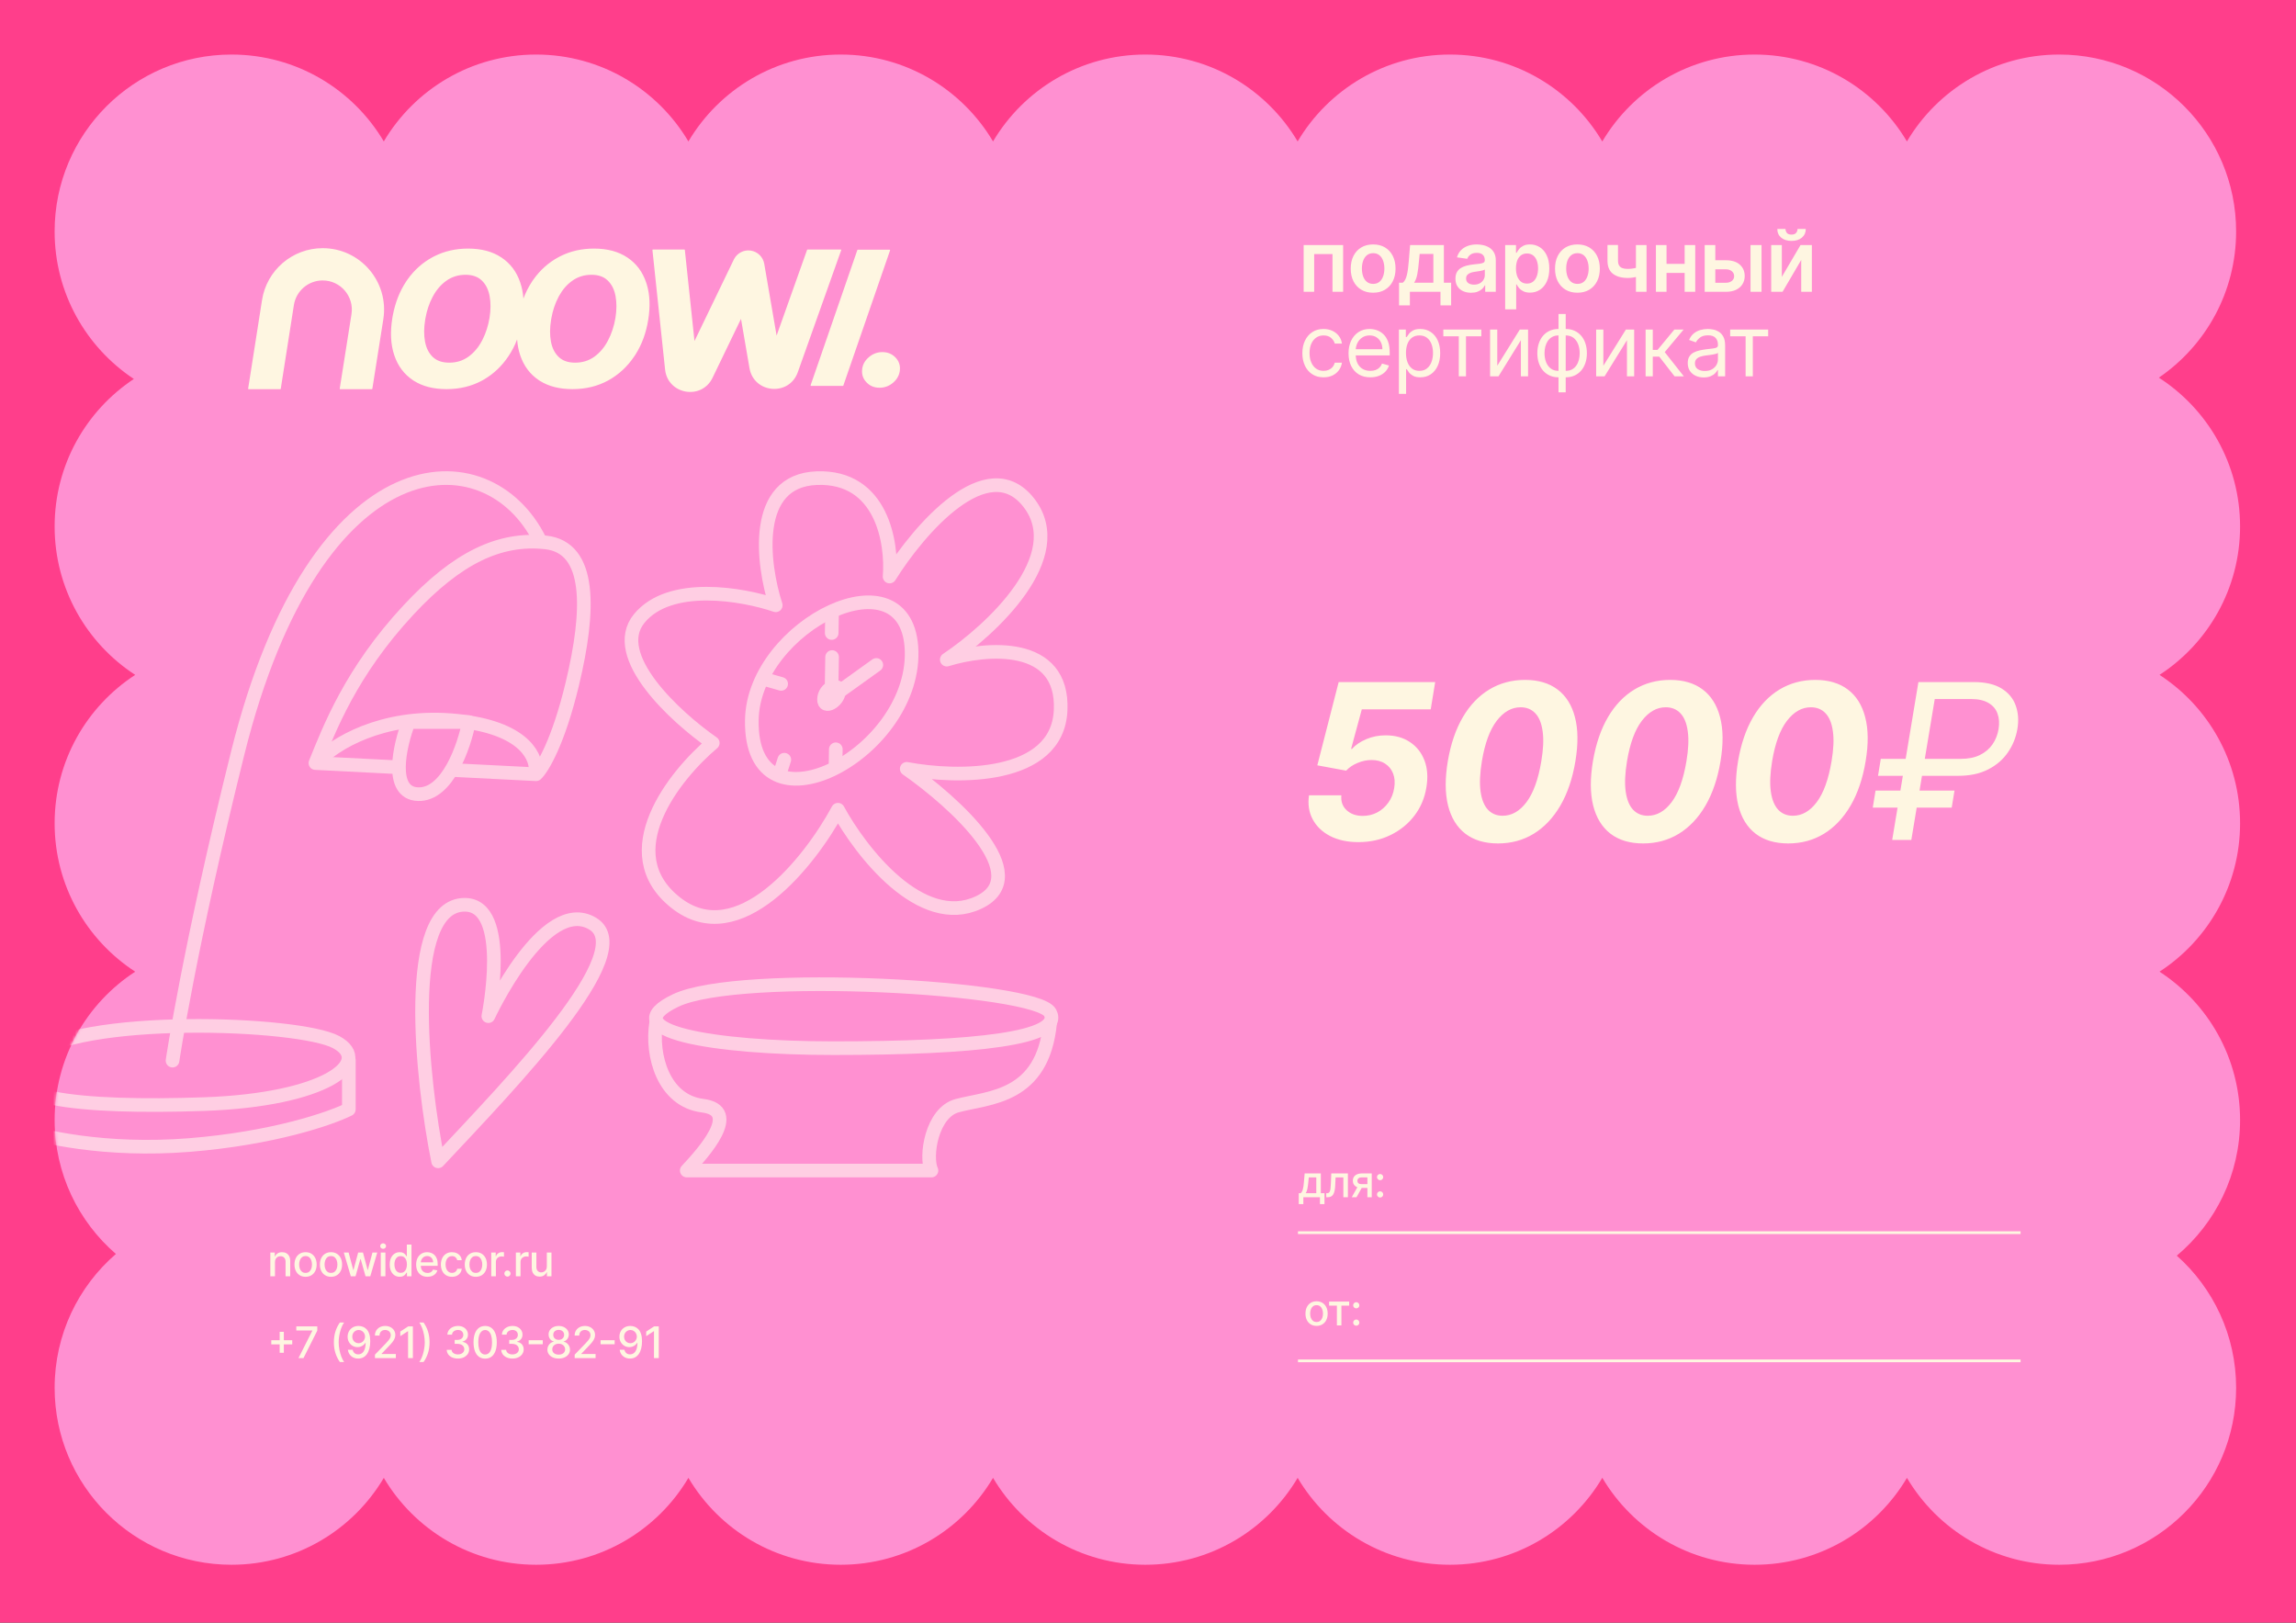 <?xml version="1.0" encoding="UTF-8"?> <svg xmlns="http://www.w3.org/2000/svg" width="842" height="595" viewBox="0 0 842 595" fill="none"><rect x="0" y="0" width="842" height="595" fill="#333333" stroke="none"/><g clip-path="url(#clip0_397_653)"><rect width="595" height="842" transform="translate(842 3.6805e-05) rotate(90)" fill="#FF3E8B"></rect><path d="M821.491 410.711C821.491 430.675 812.471 448.532 798.285 460.431C811.634 472.312 820.042 489.624 820.042 508.9C820.042 544.725 791.001 573.767 755.176 573.768C731.404 573.768 710.62 560.98 699.324 541.909C688.029 560.98 667.244 573.767 643.473 573.768C619.69 573.768 598.897 560.969 587.605 541.884C576.314 560.969 555.52 573.767 531.738 573.768C507.964 573.768 487.177 560.978 475.883 541.903C464.588 560.978 443.801 573.767 420.027 573.768C396.253 573.768 375.466 560.978 364.172 541.903C352.877 560.978 332.09 573.767 308.316 573.768C284.542 573.768 263.755 560.978 252.461 541.903C241.167 560.978 220.38 573.767 196.605 573.768C172.834 573.768 152.049 560.98 140.754 541.909C129.459 560.98 108.674 573.767 84.902 573.768C49.078 573.768 20.035 544.725 20.035 508.9C20.035 489.283 28.743 471.7 42.505 459.806C28.743 447.911 20.034 430.328 20.034 410.711C20.034 387.914 31.796 367.864 49.581 356.296C31.796 344.728 20.034 324.678 20.034 301.881C20.034 279.083 31.796 259.034 49.581 247.466C31.796 235.898 20.034 215.848 20.034 193.051C20.034 170.465 31.579 150.576 49.088 138.96C31.577 127.344 20.031 107.455 20.031 84.867C20.031 49.042 49.074 20 84.898 20C108.669 20 129.453 32.786 140.749 51.855C152.045 32.786 172.828 20 196.599 20C220.375 20 241.163 32.792 252.457 51.869C263.751 32.792 284.539 20 308.315 20C332.089 20 352.875 32.789 364.17 51.862C375.465 32.789 396.25 20 420.023 20C443.797 20 464.583 32.789 475.878 51.862C487.173 32.789 507.959 20 531.732 20C555.514 20 576.307 32.798 587.599 51.882C598.891 32.798 619.683 20 643.464 20C667.237 20 688.024 32.789 699.318 51.862C710.613 32.789 731.4 20 755.173 20C790.998 20 820.039 49.042 820.039 84.867C820.039 107.144 808.809 126.797 791.701 138.477C809.623 150.019 821.491 170.149 821.491 193.051C821.491 215.848 809.73 235.898 791.945 247.466C809.73 259.034 821.491 279.084 821.491 301.881C821.491 324.678 809.73 344.728 791.945 356.296C809.73 367.864 821.491 387.914 821.491 410.711Z" fill="#FF90D1"></path><mask id="mask0_397_653" style="mask-type:alpha" maskUnits="userSpaceOnUse" x="20" y="19" width="802" height="555"><path d="M821.491 410.711C821.491 430.675 812.471 448.531 798.285 460.43C811.634 472.312 820.042 489.624 820.042 508.9C820.042 544.725 791.001 573.767 755.176 573.767C731.404 573.767 710.62 560.98 699.324 541.909C688.029 560.98 667.244 573.767 643.473 573.767C619.69 573.767 598.897 560.969 587.605 541.884C576.314 560.969 555.52 573.767 531.738 573.767C507.964 573.767 487.177 560.977 475.883 541.903C464.588 560.978 443.801 573.767 420.027 573.767C396.253 573.767 375.466 560.977 364.172 541.903C352.877 560.978 332.09 573.767 308.316 573.767C284.542 573.767 263.755 560.977 252.461 541.903C241.167 560.978 220.38 573.767 196.605 573.767C172.834 573.767 152.049 560.98 140.754 541.909C129.459 560.98 108.674 573.767 84.902 573.767C49.078 573.767 20.035 544.725 20.035 508.9C20.035 489.283 28.743 471.7 42.505 459.805C28.743 447.911 20.034 430.328 20.034 410.711C20.034 387.913 31.796 367.864 49.581 356.296C31.796 344.728 20.034 324.678 20.034 301.881C20.034 279.083 31.796 259.033 49.581 247.466C31.796 235.898 20.034 215.848 20.034 193.051C20.034 170.465 31.579 150.576 49.088 138.96C31.577 127.344 20.031 107.454 20.031 84.867C20.031 49.042 49.074 20 84.898 20C108.669 20 129.453 32.786 140.749 51.855C152.045 32.786 172.828 20 196.599 20C220.375 20 241.163 32.792 252.457 51.869C263.751 32.792 284.539 20 308.315 20C332.089 20 352.875 32.789 364.17 51.862C375.465 32.789 396.25 20 420.023 20C443.797 20 464.583 32.789 475.878 51.862C487.173 32.789 507.959 20 531.732 20C555.514 20 576.307 32.797 587.599 51.882C598.891 32.798 619.683 20 643.464 20C667.237 20 688.024 32.789 699.318 51.862C710.613 32.789 731.4 20 755.173 20C790.998 20 820.039 49.042 820.039 84.867C820.039 107.144 808.809 126.797 791.701 138.476C809.623 150.019 821.491 170.149 821.491 193.051C821.491 215.848 809.73 235.898 791.945 247.466C809.73 259.034 821.491 279.083 821.491 301.881C821.491 324.678 809.73 344.728 791.945 356.296C809.73 367.864 821.491 387.913 821.491 410.711Z" fill="#FF90D1"></path></mask><g mask="url(#mask0_397_653)"><path d="M149.867 223.6C128.536 246.497 120.69 267.519 115.665 279.804L196.601 283.9C198.885 281.797 204.741 272.216 209.893 250.716C216.334 223.841 217.035 200.749 200.135 198.897C183.235 197.045 167.63 204.531 149.867 223.6Z" stroke="#FFCEE3" stroke-width="5" stroke-linecap="round" stroke-linejoin="round"></path><path d="M116.738 279.163C122.528 272.801 140.053 262.113 165.385 264.089C190.717 266.066 196.57 276.39 196.457 282.461" stroke="#FFCEE3" stroke-width="5" stroke-linecap="round" stroke-linejoin="round"></path><path d="M197.975 198.12C178.906 159.549 116.022 160.393 87.2 276.043C69.251 348.066 63.273 388.915 63.273 388.915" stroke="#FFCEE3" stroke-width="5" stroke-linecap="round" stroke-linejoin="round"></path><path d="M153.324 291.207C142.576 290.86 146.534 273.438 149.857 264.771H171.956C170.224 273.727 164.072 291.554 153.324 291.207Z" fill="#FF90D1" stroke="#FFCEE3" stroke-width="5" stroke-linecap="round" stroke-linejoin="round"></path><path d="M74.797 404.854C30.145 406.393 -7.29 403.168 10.513 387.532C28.316 371.896 109.657 374.748 123.299 382.143C136.94 389.538 119.449 403.314 74.797 404.854Z" stroke="#FFCEE3" stroke-width="5" stroke-linecap="round" stroke-linejoin="round"></path><path d="M6.289 394.461V413.707C14.501 416.787 38.623 422.33 69.418 419.866C100.213 417.403 121.256 410.115 127.928 406.778V388.687" stroke="#FFCEE3" stroke-width="5" stroke-linecap="round" stroke-linejoin="round"></path><path d="M334.316 238.979C333.489 201.018 276.302 229.174 275.711 263.998C274.962 308.083 335.142 276.94 334.316 238.979Z" stroke="#FFCEE3" stroke-width="5"></path><path d="M307.659 253.636C307.395 257.247 302.122 260.145 302.184 256.464C302.257 252.14 307.923 250.024 307.659 253.636Z" stroke="#FFCEE3" stroke-width="5"></path><path d="M321.362 243.828L308.584 252.994" stroke="#FFCEE3" stroke-width="5" stroke-linecap="round"></path><path d="M304.992 250.339L305.152 240.93" stroke="#FFCEE3" stroke-width="5" stroke-linecap="round"></path><path d="M287.626 278.577C287.078 280.273 285.983 283.663 285.983 283.663" stroke="#FFCEE3" stroke-width="5" stroke-linecap="round"></path><path d="M306.414 280.75L306.516 274.748" stroke="#FFCEE3" stroke-width="5" stroke-linecap="round"></path><path d="M305.008 232.108L305.11 226.106" stroke="#FFCEE3" stroke-width="5" stroke-linecap="round"></path><path d="M286.469 250.765L280.863 249.161" stroke="#FFCEE3" stroke-width="5" stroke-linecap="round"></path><path d="M299.562 175.325C275.749 176.176 279.589 206.762 284.486 221.949C272.47 217.854 245.635 213.088 234.424 226.785C223.213 240.482 247.728 262.93 261.388 272.442C247.245 284.34 224.72 312.701 247.761 330.964C270.801 349.226 297.05 315.874 307.294 296.915C315.702 312.359 337.776 340.791 358.806 330.964C379.836 321.136 350.044 294.174 332.519 281.921C350.849 285.404 387.8 285.984 388.96 260.447C390.119 234.911 361.609 237.426 347.209 241.875C363.574 230.912 392.516 204.073 377.362 184.417C362.208 164.762 336.964 194.219 326.237 211.405C327.268 199.024 323.376 174.474 299.562 175.325Z" stroke="#FFCEE3" stroke-width="5" stroke-linecap="round" stroke-linejoin="round"></path><path d="M170.42 331.767C147.811 331.767 154.651 396.182 160.67 425.837C188.115 396.547 234.339 348.904 217.365 338.695C199.737 328.092 179.087 372.604 179.087 372.604C179.087 372.604 187.394 331.767 170.42 331.767Z" stroke="#FFCEE3" stroke-width="5" stroke-linecap="round" stroke-linejoin="round"></path><path d="M305.69 384.348C261.268 384.348 224.399 377.989 247.813 366.849C271.227 355.709 380.167 361.913 385.108 371.336C390.048 380.758 357.738 384.348 305.69 384.348Z" stroke="#FFCEE3" stroke-width="5" stroke-linecap="round" stroke-linejoin="round"></path><path d="M240.632 375.006C238.688 386.971 243.325 403.642 257.683 405.436C272.04 407.231 257.831 422.785 251.849 429.216H341.589C339.196 424.131 341.675 407.949 351.008 405.436C362.674 402.296 382.416 402.744 385.111 375.006" stroke="#FFCEE3" stroke-width="5" stroke-linecap="round" stroke-linejoin="round"></path></g><path d="M498.162 308.792C494.185 308.792 490.746 308.057 487.843 306.586C484.959 305.097 482.82 303.062 481.425 300.48C480.03 297.898 479.569 294.948 480.04 291.631H491.914C491.688 293.855 492.329 295.673 493.837 297.087C495.344 298.482 497.314 299.179 499.745 299.179C501.668 299.179 503.44 298.755 505.061 297.907C506.681 297.04 508.039 295.843 509.132 294.316C510.244 292.79 510.96 291.018 511.28 289.001C511.62 286.966 511.488 285.175 510.885 283.63C510.281 282.084 509.301 280.878 507.944 280.011C506.587 279.125 504.929 278.682 502.968 278.682C501.253 278.682 499.548 279.04 497.851 279.756C496.155 280.454 494.76 281.396 493.667 282.584L483.093 280.633L490.925 250.099H526.321L524.681 260.107H499.406L495.476 274.611H495.816C497.078 273.178 498.812 271.991 501.018 271.049C503.223 270.106 505.598 269.635 508.142 269.635C511.629 269.635 514.598 270.455 517.048 272.095C519.517 273.734 521.298 275.987 522.391 278.852C523.484 281.717 523.72 284.996 523.098 288.69C522.476 292.592 521.015 296.05 518.716 299.066C516.416 302.082 513.495 304.457 509.952 306.191C506.408 307.925 502.478 308.792 498.162 308.792ZM549.354 309.272C544.491 309.272 540.505 308.085 537.395 305.71C534.285 303.316 532.164 299.867 531.033 295.362C529.921 290.858 529.893 285.439 530.949 279.106C532.023 272.792 533.861 267.411 536.462 262.963C539.081 258.515 542.323 255.132 546.187 252.813C550.07 250.476 554.433 249.308 559.277 249.308C564.102 249.308 568.07 250.476 571.18 252.813C574.289 255.15 576.419 258.534 577.569 262.963C578.738 267.392 578.794 272.773 577.739 279.106C576.683 285.458 574.845 290.886 572.226 295.391C569.606 299.877 566.354 303.316 562.472 305.71C558.589 308.085 554.216 309.272 549.354 309.272ZM551.05 299.123C554.386 299.123 557.307 297.455 559.814 294.119C562.321 290.782 564.13 285.778 565.242 279.106C565.978 274.733 566.138 271.086 565.723 268.165C565.327 265.225 564.432 263.019 563.037 261.549C561.642 260.079 559.842 259.344 557.637 259.344C554.339 259.344 551.417 261.003 548.873 264.32C546.347 267.618 544.538 272.547 543.445 279.106C542.71 283.554 542.55 287.267 542.964 290.245C543.379 293.204 544.284 295.428 545.678 296.917C547.073 298.388 548.864 299.123 551.05 299.123ZM602.574 309.272C597.711 309.272 593.724 308.085 590.615 305.71C587.505 303.316 585.384 299.867 584.253 295.362C583.141 290.858 583.113 285.439 584.169 279.106C585.243 272.792 587.081 267.411 589.682 262.963C592.301 258.515 595.543 255.132 599.407 252.813C603.29 250.476 607.653 249.308 612.497 249.308C617.322 249.308 621.29 250.476 624.399 252.813C627.509 255.15 629.639 258.534 630.789 262.963C631.957 267.392 632.014 272.773 630.959 279.106C629.903 285.458 628.065 290.886 625.446 295.391C622.826 299.877 619.574 303.316 615.692 305.71C611.809 308.085 607.436 309.272 602.574 309.272ZM604.27 299.123C607.606 299.123 610.527 297.455 613.034 294.119C615.541 290.782 617.35 285.778 618.462 279.106C619.197 274.733 619.358 271.086 618.943 268.165C618.547 265.225 617.652 263.019 616.257 261.549C614.862 260.079 613.062 259.344 610.857 259.344C607.559 259.344 604.637 261.003 602.093 264.32C599.567 267.618 597.758 272.547 596.665 279.106C595.93 283.554 595.769 287.267 596.184 290.245C596.599 293.204 597.503 295.428 598.898 296.917C600.293 298.388 602.083 299.123 604.27 299.123ZM655.793 309.272C650.931 309.272 646.944 308.085 643.834 305.71C640.725 303.316 638.604 299.867 637.473 295.362C636.361 290.858 636.333 285.439 637.388 279.106C638.463 272.792 640.3 267.411 642.901 262.963C645.521 258.515 648.763 255.132 652.627 252.813C656.51 250.476 660.873 249.308 665.717 249.308C670.542 249.308 674.509 250.476 677.619 252.813C680.729 255.15 682.859 258.534 684.009 262.963C685.177 267.392 685.234 272.773 684.178 279.106C683.123 285.458 681.285 290.886 678.665 295.391C676.046 299.877 672.794 303.316 668.912 305.71C665.029 308.085 660.656 309.272 655.793 309.272ZM657.49 299.123C660.826 299.123 663.747 297.455 666.254 294.119C668.761 290.782 670.57 285.778 671.682 279.106C672.417 274.733 672.578 271.086 672.163 268.165C671.767 265.225 670.872 263.019 669.477 261.549C668.082 260.079 666.282 259.344 664.077 259.344C660.779 259.344 657.857 261.003 655.313 264.32C652.787 267.618 650.978 272.547 649.885 279.106C649.15 283.554 648.989 287.267 649.404 290.245C649.819 293.204 650.723 295.428 652.118 296.917C653.513 298.388 655.303 299.123 657.49 299.123ZM718.117 284.478H688.714L689.732 278.258H719.135C721.849 278.258 724.167 277.787 726.09 276.844C728.031 275.883 729.567 274.583 730.698 272.943C731.848 271.284 732.592 269.399 732.931 267.288C733.271 265.177 733.139 263.302 732.536 261.662C731.951 260.004 730.849 258.703 729.228 257.761C727.626 256.8 725.468 256.319 722.754 256.319H709.522L700.928 308H693.916L703.529 250.099H723.771C728.069 250.099 731.48 250.881 734.006 252.446C736.55 254.01 738.284 256.093 739.208 258.694C740.15 261.295 740.357 264.16 739.83 267.288C739.302 270.417 738.143 273.282 736.352 275.883C734.581 278.484 732.168 280.567 729.115 282.131C726.08 283.696 722.414 284.478 718.117 284.478ZM716.76 289.906L715.742 296.126H686.792L687.809 289.906H716.76Z" fill="#FEF6E1"></path><path d="M250.976 91.492C251.064 91.492 251.138 91.56 251.147 91.647L254.686 125.055L269.116 95.163L269.118 95.16L269.224 94.952L269.226 94.949C270.39 92.767 272.798 91.532 275.263 91.879C277.807 92.237 279.829 94.199 280.266 96.733L284.798 123.056L295.985 91.608L296.011 91.561C296.043 91.519 296.093 91.492 296.147 91.492H308.331C308.387 91.492 308.44 91.52 308.473 91.566C308.505 91.611 308.513 91.67 308.494 91.723L292.568 136.494C289.396 145.409 276.458 144.296 274.852 134.971L271.743 116.921L261.316 138.519C257.293 146.852 244.877 144.69 243.901 135.487L239.263 91.684C239.258 91.635 239.273 91.586 239.306 91.55C239.338 91.514 239.385 91.492 239.434 91.492H250.976ZM118.335 91C132.172 91 142.734 103.372 140.575 117.049L136.548 142.56C136.535 142.643 136.462 142.705 136.377 142.705H124.757C124.707 142.705 124.659 142.683 124.626 142.645C124.593 142.606 124.579 142.556 124.587 142.506L128.897 115.202C129.923 108.707 124.906 102.832 118.335 102.832C113.07 102.832 108.589 106.669 107.772 111.874L102.961 142.56C102.948 142.643 102.876 142.705 102.791 142.705H91.173C91.123 142.705 91.075 142.684 91.042 142.646C91.009 142.607 90.994 142.556 91.002 142.506L96.092 110.04C97.81 99.079 107.247 91 118.335 91ZM217.838 91.15C222.744 91.15 226.833 92.243 230.093 94.439H230.094C233.353 96.614 235.645 99.669 236.968 103.598L237.207 104.342C238.339 108.1 238.505 112.422 237.716 117.303C236.946 122.064 235.408 126.269 233.098 129.916L232.625 130.638C230.073 134.447 226.86 137.415 222.985 139.537H222.984C219.108 141.639 214.757 142.689 209.936 142.689C205.183 142.689 201.187 141.674 197.958 139.634L197.647 139.433C194.388 137.258 192.097 134.202 190.773 130.273C190.166 128.47 189.788 126.534 189.639 124.469C188.792 126.682 187.729 128.739 186.446 130.637C184.054 134.208 181.08 137.04 177.525 139.129L176.807 139.537C172.93 141.639 168.578 142.689 163.757 142.689C159.004 142.689 155.008 141.674 151.779 139.634L151.47 139.433C148.211 137.258 145.919 134.202 144.596 130.273C143.273 126.346 143.037 121.797 143.879 116.634L144.047 115.685C144.935 110.978 146.565 106.827 148.938 103.235L149.424 102.527C151.894 99.037 154.946 96.305 158.578 94.335L159.314 93.949C163.023 92.083 167.14 91.15 171.66 91.15C176.566 91.15 180.655 92.243 183.915 94.439C187.174 96.614 189.466 99.669 190.789 103.598C191.412 105.418 191.797 107.378 191.949 109.474C192.793 107.235 193.847 105.155 195.115 103.235L195.602 102.527C198.072 99.037 201.124 96.305 204.757 94.335L205.493 93.949C209.202 92.083 213.318 91.15 217.838 91.15ZM323.583 129.112C325.497 129.112 327.09 129.753 328.351 131.036C329.611 132.32 330.167 133.865 330.012 135.658C329.857 137.449 329.049 138.985 327.6 140.26L327.599 140.261C326.128 141.535 324.443 142.175 322.551 142.175C320.637 142.175 319.054 141.534 317.814 140.25V140.249C316.555 138.965 315.999 137.421 316.153 135.629C316.286 133.837 317.096 132.301 318.567 131.026C320.017 129.752 321.691 129.112 323.583 129.112ZM326.25 91.566C326.306 91.566 326.358 91.592 326.391 91.638C326.423 91.683 326.431 91.741 326.413 91.794L309.274 141.374C309.25 141.443 309.185 141.49 309.111 141.49H297.436C297.38 141.49 297.327 141.463 297.295 141.418C297.263 141.373 297.254 141.313 297.272 141.261L314.411 91.682L314.437 91.634C314.469 91.592 314.519 91.566 314.574 91.566H326.25ZM170.725 100.76C168.05 100.76 165.688 101.503 163.633 102.986C161.593 104.454 159.922 106.434 158.621 108.931H158.62C157.4 111.254 156.534 113.832 156.025 116.667L155.929 117.238C155.437 120.192 155.416 122.862 155.863 125.248C156.31 127.629 157.263 129.51 158.716 130.9C160.159 132.282 162.155 132.983 164.725 132.983C167.401 132.983 169.742 132.262 171.753 130.821C173.793 129.354 175.464 127.384 176.765 124.909L177.009 124.437C178.202 122.06 179.04 119.438 179.522 116.568C179.992 113.615 180.001 110.946 179.554 108.56C179.107 106.156 178.154 104.265 176.701 102.874L176.699 102.873C175.277 101.471 173.294 100.76 170.725 100.76ZM216.902 100.76C214.227 100.76 211.865 101.503 209.811 102.986C207.898 104.362 206.31 106.188 205.047 108.468L204.799 108.931C203.578 111.254 202.713 113.832 202.204 116.667L202.106 117.238C201.615 120.192 201.594 122.862 202.041 125.248C202.487 127.63 203.442 129.51 204.895 130.9C206.338 132.282 208.334 132.983 210.903 132.983C213.579 132.983 215.92 132.262 217.931 130.821C219.971 129.354 221.642 127.384 222.942 124.909H222.943C224.267 122.409 225.186 119.629 225.699 116.568C226.17 113.615 226.18 110.946 225.732 108.56C225.286 106.156 224.332 104.265 222.88 102.874L222.878 102.873C221.456 101.471 219.472 100.76 216.902 100.76ZM214.717 132.607H214.718C214.861 132.563 215.003 132.514 215.144 132.465C215.002 132.514 214.861 132.563 214.717 132.607ZM215.209 132.442C215.322 132.402 215.434 132.359 215.546 132.315C215.434 132.359 215.322 132.402 215.209 132.442ZM215.619 132.286C215.753 132.232 215.887 132.177 216.019 132.118C215.887 132.177 215.753 132.232 215.619 132.286ZM220.571 128.668C220.614 128.62 220.657 128.571 220.699 128.522C220.657 128.571 220.614 128.62 220.571 128.668ZM176.045 126.485C175.709 127.008 175.355 127.505 174.98 127.975C174.877 128.103 174.773 128.23 174.667 128.355H174.668C175.16 127.775 175.617 127.151 176.045 126.485ZM220.941 128.237C220.983 128.187 221.024 128.137 221.065 128.087C221.024 128.137 220.983 128.187 220.941 128.237ZM221.314 127.772C221.347 127.731 221.38 127.689 221.412 127.647C221.38 127.689 221.347 127.731 221.314 127.772ZM176.109 126.385C176.21 126.226 176.31 126.065 176.407 125.901C176.31 126.065 176.21 126.226 176.109 126.385ZM178.03 122.585C177.833 123.077 177.622 123.559 177.397 124.032C177.321 124.194 177.242 124.354 177.162 124.514H177.163C177.477 123.888 177.765 123.245 178.03 122.585ZM178.071 122.483C178.156 122.271 178.237 122.057 178.316 121.842C178.237 122.057 178.156 122.271 178.071 122.483ZM178.383 121.659C178.461 121.442 178.537 121.224 178.61 121.003C178.537 121.224 178.461 121.442 178.383 121.659ZM225.267 119.399L225.406 118.853C225.435 118.737 225.461 118.62 225.488 118.503C225.418 118.805 225.345 119.104 225.267 119.399ZM237.546 117.274C237.444 117.903 237.329 118.522 237.2 119.131C237.264 118.828 237.326 118.523 237.383 118.216L237.546 117.275V117.274ZM201.773 118.311C201.76 118.416 201.747 118.521 201.734 118.626C201.748 118.51 201.763 118.393 201.778 118.276L201.773 118.311ZM180.039 113.089C180.047 112.869 180.051 112.651 180.053 112.435C180.051 112.651 180.047 112.869 180.039 113.089ZM129.182 112.856C129.193 113.034 129.2 113.213 129.202 113.394L129.195 113.093C129.192 113.013 129.186 112.934 129.182 112.856ZM129.175 112.749C129.169 112.663 129.161 112.577 129.152 112.491C129.16 112.577 129.169 112.663 129.175 112.749ZM129.132 112.285C129.123 112.206 129.112 112.127 129.102 112.048C129.112 112.127 129.123 112.206 129.132 112.285ZM180.053 112.198C180.053 112.124 180.053 112.05 180.052 111.976C180.053 112.05 180.052 112.124 180.053 112.198ZM129.072 111.846C129.049 111.697 129.024 111.55 128.995 111.403C129.024 111.55 129.049 111.697 129.072 111.846ZM180.048 111.767C180.046 111.685 180.044 111.604 180.041 111.522C180.044 111.604 180.046 111.685 180.048 111.767ZM128.15 108.862C128.233 109.035 128.311 109.211 128.385 109.389L128.272 109.124C128.232 109.036 128.192 108.949 128.15 108.862ZM96.443 109.056C96.422 109.16 96.404 109.265 96.384 109.369C96.41 109.233 96.436 109.097 96.464 108.961L96.443 109.056ZM237.041 104.392C237.112 104.629 237.18 104.868 237.243 105.109C237.18 104.868 237.112 104.628 237.041 104.391V104.392ZM235.305 100.281C235.263 100.207 235.219 100.135 235.177 100.062C235.22 100.135 235.263 100.207 235.305 100.281ZM234.815 99.468C234.882 99.571 234.946 99.676 235.01 99.781C234.981 99.734 234.954 99.686 234.925 99.639C234.889 99.581 234.852 99.525 234.815 99.468ZM229.998 94.583C229.886 94.508 229.773 94.434 229.659 94.361C229.773 94.434 229.886 94.508 229.998 94.583ZM229.516 94.272C229.472 94.244 229.428 94.216 229.384 94.189C229.354 94.17 229.323 94.153 229.293 94.135C229.368 94.18 229.442 94.225 229.516 94.272ZM229.1 94.02C229.043 93.987 228.987 93.954 228.93 93.921C228.987 93.954 229.043 93.987 229.1 94.02ZM228.695 93.79C228.632 93.755 228.569 93.721 228.506 93.687C228.569 93.721 228.632 93.755 228.695 93.79ZM228.299 93.578C228.233 93.544 228.167 93.511 228.101 93.478C228.167 93.511 228.233 93.544 228.299 93.578ZM227.876 93.367C227.838 93.349 227.801 93.331 227.763 93.312C227.742 93.303 227.72 93.293 227.699 93.283C227.758 93.311 227.817 93.339 227.876 93.367ZM227.3 93.103C227.277 93.092 227.254 93.081 227.23 93.071C227.254 93.081 227.277 93.092 227.3 93.103ZM180 113.895C180.017 113.635 180.029 113.378 180.038 113.124C180.029 113.378 180.017 113.635 180 113.895ZM180.009 110.836C180 110.695 179.989 110.554 179.978 110.414C179.989 110.554 180 110.695 180.009 110.836Z" fill="#FEF6E1"></path><path d="M476.29 441.517V437.528H477C477.182 437.362 477.335 437.163 477.46 436.932C477.589 436.701 477.697 436.426 477.784 436.108C477.875 435.79 477.951 435.419 478.011 434.994C478.072 434.566 478.125 434.078 478.17 433.528L478.443 430.273H484.375V437.528H485.716V441.517H484.057V439H477.972V441.517H476.29ZM478.818 437.528H482.716V431.727H479.966L479.784 433.528C479.697 434.445 479.587 435.241 479.455 435.915C479.322 436.585 479.11 437.123 478.818 437.528ZM486.369 439L486.363 437.528H486.676C486.918 437.528 487.121 437.477 487.284 437.375C487.45 437.269 487.587 437.091 487.693 436.841C487.799 436.591 487.88 436.246 487.937 435.807C487.994 435.364 488.036 434.807 488.062 434.136L488.216 430.273H494.306V439H492.642V431.739H489.789L489.653 434.705C489.619 435.424 489.545 436.053 489.431 436.591C489.322 437.129 489.161 437.578 488.948 437.938C488.736 438.294 488.464 438.561 488.13 438.739C487.797 438.913 487.392 439 486.914 439H486.369ZM501.457 439V431.722H499.366C498.869 431.722 498.483 431.837 498.207 432.068C497.93 432.299 497.792 432.602 497.792 432.977C497.792 433.349 497.919 433.648 498.173 433.875C498.43 434.099 498.79 434.21 499.252 434.21H501.951V435.585H499.252C498.608 435.585 498.051 435.479 497.582 435.267C497.116 435.051 496.756 434.746 496.502 434.352C496.252 433.958 496.127 433.492 496.127 432.955C496.127 432.405 496.256 431.932 496.513 431.534C496.775 431.133 497.148 430.822 497.633 430.602C498.121 430.383 498.699 430.273 499.366 430.273H503.053V439H501.457ZM495.729 439L498.19 434.591H499.928L497.468 439H495.729ZM506.114 439.108C505.803 439.108 505.536 438.998 505.313 438.778C505.089 438.555 504.978 438.286 504.978 437.972C504.978 437.661 505.089 437.396 505.313 437.176C505.536 436.953 505.803 436.841 506.114 436.841C506.424 436.841 506.692 436.953 506.915 437.176C507.139 437.396 507.25 437.661 507.25 437.972C507.25 438.18 507.197 438.371 507.091 438.545C506.989 438.716 506.853 438.852 506.682 438.955C506.512 439.057 506.322 439.108 506.114 439.108ZM506.114 432.756C505.803 432.756 505.536 432.644 505.313 432.42C505.089 432.197 504.978 431.93 504.978 431.619C504.978 431.309 505.089 431.044 505.313 430.824C505.536 430.6 505.803 430.489 506.114 430.489C506.424 430.489 506.692 430.6 506.915 430.824C507.139 431.044 507.25 431.309 507.25 431.619C507.25 431.828 507.197 432.019 507.091 432.193C506.989 432.364 506.853 432.5 506.682 432.602C506.512 432.705 506.322 432.756 506.114 432.756Z" fill="#FEF6E1"></path><path d="M476 452H741" stroke="#FEF6E1"></path><path d="M482.818 486.176C482 486.176 481.286 485.989 480.676 485.614C480.066 485.239 479.593 484.714 479.256 484.04C478.919 483.366 478.75 482.578 478.75 481.676C478.75 480.771 478.919 479.979 479.256 479.301C479.593 478.623 480.066 478.097 480.676 477.722C481.286 477.347 482 477.159 482.818 477.159C483.636 477.159 484.35 477.347 484.96 477.722C485.57 478.097 486.044 478.623 486.381 479.301C486.718 479.979 486.886 480.771 486.886 481.676C486.886 482.578 486.718 483.366 486.381 484.04C486.044 484.714 485.57 485.239 484.96 485.614C484.35 485.989 483.636 486.176 482.818 486.176ZM482.824 484.75C483.354 484.75 483.794 484.61 484.142 484.33C484.491 484.049 484.748 483.676 484.915 483.21C485.085 482.744 485.17 482.231 485.17 481.67C485.17 481.114 485.085 480.602 484.915 480.136C484.748 479.667 484.491 479.29 484.142 479.006C483.794 478.722 483.354 478.58 482.824 478.58C482.29 478.58 481.847 478.722 481.494 479.006C481.146 479.29 480.886 479.667 480.716 480.136C480.549 480.602 480.466 481.114 480.466 481.67C480.466 482.231 480.549 482.744 480.716 483.21C480.886 483.676 481.146 484.049 481.494 484.33C481.847 484.61 482.29 484.75 482.824 484.75ZM487.412 478.739V477.273H494.775V478.739H491.929V486H490.27V478.739H487.412ZM497.371 486.108C497.061 486.108 496.794 485.998 496.57 485.778C496.347 485.555 496.235 485.286 496.235 484.972C496.235 484.661 496.347 484.396 496.57 484.176C496.794 483.953 497.061 483.841 497.371 483.841C497.682 483.841 497.949 483.953 498.173 484.176C498.396 484.396 498.508 484.661 498.508 484.972C498.508 485.18 498.455 485.371 498.349 485.545C498.246 485.716 498.11 485.852 497.94 485.955C497.769 486.057 497.58 486.108 497.371 486.108ZM497.371 479.756C497.061 479.756 496.794 479.644 496.57 479.42C496.347 479.197 496.235 478.93 496.235 478.619C496.235 478.309 496.347 478.044 496.57 477.824C496.794 477.6 497.061 477.489 497.371 477.489C497.682 477.489 497.949 477.6 498.173 477.824C498.396 478.044 498.508 478.309 498.508 478.619C498.508 478.828 498.455 479.019 498.349 479.193C498.246 479.364 498.11 479.5 497.94 479.602C497.769 479.705 497.58 479.756 497.371 479.756Z" fill="#FEF6E1"></path><path d="M476 499H741" stroke="#FEF6E1"></path><path d="M478.077 107V89.851H492.557V107H488.661V93.167H481.94V107H478.077ZM503.565 107.335C501.89 107.335 500.439 106.967 499.211 106.23C497.982 105.493 497.03 104.462 496.352 103.137C495.683 101.812 495.348 100.264 495.348 98.493C495.348 96.721 495.683 95.169 496.352 93.837C497.03 92.505 497.982 91.47 499.211 90.733C500.439 89.996 501.89 89.628 503.565 89.628C505.239 89.628 506.691 89.996 507.919 90.733C509.147 91.47 510.096 92.505 510.766 93.837C511.443 95.169 511.782 96.721 511.782 98.493C511.782 100.264 511.443 101.812 510.766 103.137C510.096 104.462 509.147 105.493 507.919 106.23C506.691 106.967 505.239 107.335 503.565 107.335ZM503.587 104.097C504.495 104.097 505.254 103.848 505.865 103.349C506.475 102.843 506.929 102.166 507.227 101.317C507.532 100.469 507.685 99.523 507.685 98.481C507.685 97.432 507.532 96.483 507.227 95.634C506.929 94.778 506.475 94.097 505.865 93.591C505.254 93.085 504.495 92.832 503.587 92.832C502.657 92.832 501.883 93.085 501.265 93.591C500.655 94.097 500.197 94.778 499.892 95.634C499.594 96.483 499.445 97.432 499.445 98.481C499.445 99.523 499.594 100.469 499.892 101.317C500.197 102.166 500.655 102.843 501.265 103.349C501.883 103.848 502.657 104.097 503.587 104.097ZM513.065 111.979V103.673H514.427C514.792 103.39 515.097 103.007 515.343 102.523C515.588 102.032 515.789 101.455 515.946 100.792C516.109 100.123 516.243 99.375 516.348 98.548C516.452 97.715 516.545 96.818 516.627 95.858L517.118 89.851H529.511V103.673H532.168V111.979H528.26V107H517.04V111.979H513.065ZM518.58 103.673H525.648V93.111H520.624L520.356 95.858C520.207 97.674 520.01 99.229 519.764 100.525C519.518 101.82 519.124 102.869 518.58 103.673ZM539.491 107.346C538.404 107.346 537.426 107.153 536.555 106.766C535.691 106.371 535.007 105.791 534.501 105.024C534.002 104.257 533.752 103.312 533.752 102.188C533.752 101.22 533.931 100.42 534.288 99.788C534.646 99.155 535.133 98.649 535.751 98.269C536.369 97.89 537.065 97.603 537.839 97.41C538.62 97.209 539.428 97.064 540.261 96.974C541.266 96.87 542.081 96.777 542.707 96.695C543.332 96.606 543.786 96.472 544.069 96.293C544.359 96.107 544.504 95.82 544.504 95.433V95.367C544.504 94.525 544.255 93.874 543.756 93.413C543.257 92.951 542.539 92.72 541.601 92.72C540.611 92.72 539.826 92.936 539.245 93.368C538.672 93.8 538.285 94.309 538.084 94.897L534.311 94.362C534.608 93.32 535.1 92.449 535.784 91.749C536.469 91.042 537.307 90.514 538.296 90.164C539.286 89.806 540.381 89.628 541.579 89.628C542.405 89.628 543.228 89.725 544.046 89.918C544.865 90.112 545.613 90.432 546.29 90.878C546.968 91.317 547.511 91.917 547.92 92.676C548.337 93.435 548.546 94.384 548.546 95.523V107H544.66V104.644H544.526C544.281 105.121 543.935 105.567 543.488 105.984C543.049 106.393 542.494 106.725 541.825 106.978C541.162 107.223 540.384 107.346 539.491 107.346ZM540.541 104.376C541.352 104.376 542.055 104.216 542.651 103.896C543.246 103.569 543.704 103.137 544.024 102.601C544.351 102.065 544.515 101.481 544.515 100.848V98.828C544.389 98.932 544.173 99.028 543.868 99.118C543.57 99.207 543.235 99.285 542.863 99.352C542.491 99.419 542.122 99.479 541.758 99.531C541.393 99.583 541.076 99.628 540.809 99.665C540.206 99.747 539.666 99.881 539.19 100.067C538.713 100.253 538.337 100.513 538.062 100.848C537.787 101.176 537.649 101.6 537.649 102.121C537.649 102.865 537.921 103.427 538.464 103.807C539.007 104.187 539.7 104.376 540.541 104.376ZM551.981 113.431V89.851H555.955V92.687H556.19C556.398 92.27 556.692 91.827 557.072 91.358C557.451 90.882 557.965 90.476 558.613 90.141C559.26 89.799 560.086 89.628 561.091 89.628C562.416 89.628 563.611 89.966 564.675 90.644C565.747 91.314 566.595 92.307 567.221 93.625C567.853 94.935 568.17 96.543 568.17 98.448C568.17 100.331 567.861 101.931 567.243 103.249C566.625 104.566 565.784 105.571 564.72 106.263C563.655 106.955 562.45 107.301 561.102 107.301C560.12 107.301 559.305 107.138 558.657 106.81C558.01 106.483 557.489 106.088 557.094 105.627C556.707 105.158 556.406 104.715 556.19 104.298H556.022V113.431H551.981ZM555.944 98.426C555.944 99.535 556.101 100.506 556.413 101.34C556.733 102.173 557.191 102.824 557.786 103.293C558.389 103.755 559.119 103.986 559.975 103.986C560.868 103.986 561.616 103.747 562.219 103.271C562.822 102.787 563.276 102.129 563.581 101.295C563.893 100.454 564.05 99.497 564.05 98.426C564.05 97.361 563.897 96.416 563.592 95.59C563.287 94.764 562.833 94.116 562.23 93.647C561.627 93.178 560.875 92.944 559.975 92.944C559.111 92.944 558.378 93.171 557.775 93.625C557.172 94.079 556.715 94.715 556.402 95.534C556.097 96.353 555.944 97.317 555.944 98.426ZM578.482 107.335C576.807 107.335 575.356 106.967 574.128 106.23C572.9 105.493 571.947 104.462 571.27 103.137C570.6 101.812 570.265 100.264 570.265 98.493C570.265 96.721 570.6 95.169 571.27 93.837C571.947 92.505 572.9 91.47 574.128 90.733C575.356 89.996 576.807 89.628 578.482 89.628C580.157 89.628 581.608 89.996 582.836 90.733C584.064 91.47 585.013 92.505 585.683 93.837C586.361 95.169 586.699 96.721 586.699 98.493C586.699 100.264 586.361 101.812 585.683 103.137C585.013 104.462 584.064 105.493 582.836 106.23C581.608 106.967 580.157 107.335 578.482 107.335ZM578.504 104.097C579.413 104.097 580.172 103.848 580.782 103.349C581.392 102.843 581.846 102.166 582.144 101.317C582.449 100.469 582.602 99.523 582.602 98.481C582.602 97.432 582.449 96.483 582.144 95.634C581.846 94.778 581.392 94.097 580.782 93.591C580.172 93.085 579.413 92.832 578.504 92.832C577.574 92.832 576.8 93.085 576.182 93.591C575.572 94.097 575.114 94.778 574.809 95.634C574.511 96.483 574.362 97.432 574.362 98.481C574.362 99.523 574.511 100.469 574.809 101.317C575.114 102.166 575.572 102.843 576.182 103.349C576.8 103.848 577.574 104.097 578.504 104.097ZM603.825 89.851V107H599.94V89.851H603.825ZM602.005 97.599V100.904C601.566 101.098 601.067 101.273 600.509 101.429C599.958 101.578 599.374 101.697 598.756 101.786C598.146 101.875 597.536 101.92 596.925 101.92C594.633 101.92 592.82 101.407 591.488 100.379C590.163 99.345 589.501 97.733 589.501 95.545V89.829H593.364V95.545C593.364 96.282 593.494 96.874 593.755 97.32C594.015 97.767 594.41 98.094 594.938 98.303C595.467 98.504 596.129 98.604 596.925 98.604C597.819 98.604 598.667 98.515 599.471 98.336C600.275 98.158 601.12 97.912 602.005 97.599ZM619.042 96.751V100.067H609.909V96.751H619.042ZM611.16 89.851V107H607.263V89.851H611.16ZM621.688 89.851V107H617.803V89.851H621.688ZM627.883 95.433H632.941C635.129 95.433 636.823 95.966 638.021 97.03C639.219 98.094 639.822 99.49 639.83 101.217C639.822 102.341 639.547 103.338 639.003 104.209C638.468 105.08 637.686 105.764 636.659 106.263C635.639 106.754 634.4 107 632.941 107H625.148V89.851H629.045V103.684H632.941C633.819 103.684 634.541 103.461 635.107 103.014C635.673 102.56 635.955 101.98 635.955 101.273C635.955 100.528 635.673 99.922 635.107 99.453C634.541 98.984 633.819 98.749 632.941 98.749H627.883V95.433ZM641.962 107V89.851H646.004V107H641.962ZM653.439 101.529L660.305 89.851H664.458V107H660.55V95.311L653.706 107H649.542V89.851H653.439V101.529ZM659.2 83.956H662.225C662.225 85.259 661.752 86.316 660.807 87.127C659.869 87.931 658.597 88.333 656.989 88.333C655.396 88.333 654.127 87.931 653.182 87.127C652.244 86.316 651.779 85.259 651.786 83.956H654.789C654.789 84.492 654.953 84.972 655.281 85.396C655.616 85.813 656.185 86.022 656.989 86.022C657.778 86.022 658.34 85.813 658.675 85.396C659.017 84.98 659.192 84.499 659.2 83.956ZM485.378 138.357C483.771 138.357 482.386 137.978 481.225 137.219C480.064 136.459 479.171 135.414 478.546 134.081C477.92 132.749 477.608 131.227 477.608 129.515C477.608 127.773 477.928 126.236 478.568 124.904C479.215 123.564 480.116 122.518 481.27 121.767C482.431 121.007 483.786 120.628 485.334 120.628C486.539 120.628 487.626 120.851 488.594 121.298C489.561 121.744 490.354 122.37 490.972 123.173C491.59 123.977 491.973 124.915 492.122 125.987H489.487C489.286 125.205 488.839 124.513 488.147 123.91C487.462 123.3 486.539 122.995 485.378 122.995C484.351 122.995 483.451 123.263 482.676 123.799C481.91 124.327 481.311 125.075 480.879 126.043C480.455 127.003 480.243 128.13 480.243 129.426C480.243 130.75 480.451 131.904 480.868 132.887C481.292 133.869 481.888 134.632 482.654 135.175C483.428 135.719 484.336 135.99 485.378 135.99C486.063 135.99 486.685 135.871 487.243 135.633C487.801 135.395 488.274 135.053 488.661 134.606C489.048 134.159 489.323 133.623 489.487 132.998H492.122C491.973 134.011 491.605 134.922 491.016 135.734C490.436 136.537 489.666 137.178 488.705 137.654C487.753 138.123 486.644 138.357 485.378 138.357ZM502.535 138.357C500.882 138.357 499.457 137.993 498.259 137.263C497.068 136.526 496.149 135.499 495.501 134.182C494.861 132.857 494.541 131.316 494.541 129.56C494.541 127.803 494.861 126.255 495.501 124.915C496.149 123.568 497.049 122.518 498.203 121.767C499.364 121.007 500.719 120.628 502.267 120.628C503.16 120.628 504.042 120.777 504.913 121.074C505.784 121.372 506.576 121.856 507.291 122.526C508.006 123.188 508.575 124.067 508.999 125.161C509.423 126.255 509.636 127.602 509.636 129.202V130.319H496.417V128.041H506.956C506.956 127.074 506.763 126.21 506.375 125.451C505.996 124.692 505.453 124.093 504.745 123.653C504.046 123.214 503.22 122.995 502.267 122.995C501.217 122.995 500.309 123.255 499.543 123.776C498.784 124.29 498.199 124.96 497.79 125.786C497.381 126.612 497.176 127.498 497.176 128.443V129.961C497.176 131.257 497.399 132.354 497.846 133.255C498.3 134.148 498.929 134.829 499.733 135.298C500.536 135.76 501.47 135.99 502.535 135.99C503.227 135.99 503.852 135.894 504.411 135.7C504.976 135.499 505.464 135.201 505.873 134.807C506.282 134.405 506.599 133.906 506.822 133.311L509.368 134.025C509.1 134.889 508.649 135.648 508.017 136.303C507.384 136.951 506.603 137.457 505.672 137.821C504.742 138.179 503.696 138.357 502.535 138.357ZM513.015 144.431V120.851H515.56V123.575H515.873C516.067 123.278 516.335 122.898 516.677 122.436C517.027 121.968 517.525 121.551 518.173 121.186C518.828 120.814 519.714 120.628 520.83 120.628C522.274 120.628 523.547 120.989 524.648 121.711C525.75 122.433 526.61 123.456 527.228 124.781C527.845 126.106 528.154 127.669 528.154 129.47C528.154 131.286 527.845 132.861 527.228 134.193C526.61 135.518 525.754 136.545 524.66 137.274C523.566 137.996 522.304 138.357 520.875 138.357C519.773 138.357 518.891 138.175 518.229 137.81C517.566 137.438 517.057 137.018 516.699 136.549C516.342 136.072 516.067 135.678 515.873 135.365H515.65V144.431H513.015ZM515.605 129.426C515.605 130.721 515.795 131.863 516.174 132.853C516.554 133.836 517.109 134.606 517.838 135.164C518.567 135.715 519.461 135.99 520.518 135.99C521.619 135.99 522.538 135.7 523.275 135.12C524.02 134.532 524.578 133.743 524.95 132.753C525.33 131.755 525.519 130.646 525.519 129.426C525.519 128.22 525.333 127.133 524.961 126.165C524.596 125.19 524.042 124.42 523.298 123.854C522.561 123.281 521.634 122.995 520.518 122.995C519.446 122.995 518.545 123.266 517.816 123.81C517.086 124.346 516.535 125.097 516.163 126.065C515.791 127.025 515.605 128.145 515.605 129.426ZM529.303 123.307V120.851H543.237V123.307H537.61V138H534.975V123.307H529.303ZM549.086 134.115L557.348 120.851H560.385V138H557.75V124.736L549.533 138H546.452V120.851H549.086V134.115ZM571.549 143.85V115.135H574.184V143.85H571.549ZM571.549 138.357C570.388 138.357 569.331 138.149 568.378 137.732C567.425 137.308 566.607 136.709 565.922 135.935C565.237 135.153 564.709 134.219 564.337 133.132C563.964 132.046 563.778 130.84 563.778 129.515C563.778 128.175 563.964 126.962 564.337 125.875C564.709 124.781 565.237 123.843 565.922 123.062C566.607 122.28 567.425 121.681 568.378 121.264C569.331 120.84 570.388 120.628 571.549 120.628H572.353V138.357H571.549ZM571.549 135.99H571.995V122.995H571.549C570.671 122.995 569.908 123.173 569.26 123.531C568.613 123.88 568.077 124.361 567.652 124.971C567.236 125.574 566.923 126.266 566.715 127.048C566.514 127.829 566.413 128.651 566.413 129.515C566.413 130.661 566.595 131.725 566.96 132.708C567.325 133.69 567.887 134.483 568.646 135.086C569.405 135.689 570.373 135.99 571.549 135.99ZM574.184 138.357H573.38V120.628H574.184C575.345 120.628 576.402 120.84 577.354 121.264C578.307 121.681 579.126 122.28 579.811 123.062C580.495 123.843 581.024 124.781 581.396 125.875C581.768 126.962 581.954 128.175 581.954 129.515C581.954 130.84 581.768 132.046 581.396 133.132C581.024 134.219 580.495 135.153 579.811 135.935C579.126 136.709 578.307 137.308 577.354 137.732C576.402 138.149 575.345 138.357 574.184 138.357ZM574.184 135.99C575.069 135.99 575.832 135.819 576.472 135.477C577.12 135.127 577.652 134.651 578.069 134.048C578.493 133.437 578.806 132.745 579.007 131.971C579.215 131.19 579.319 130.371 579.319 129.515C579.319 128.369 579.137 127.301 578.772 126.311C578.408 125.321 577.846 124.521 577.087 123.91C576.327 123.3 575.36 122.995 574.184 122.995H573.737V135.99H574.184ZM587.988 134.115L596.25 120.851H599.287V138H596.652V124.736L588.435 138H585.353V120.851H587.988V134.115ZM603.484 138V120.851H606.119V128.309H607.86L614.023 120.851H617.417L610.495 129.113L617.507 138H614.113L608.486 130.765H606.119V138H603.484ZM624.788 138.402C623.701 138.402 622.715 138.197 621.829 137.788C620.944 137.371 620.24 136.772 619.719 135.99C619.198 135.201 618.938 134.249 618.938 133.132C618.938 132.15 619.131 131.353 619.518 130.743C619.905 130.125 620.423 129.641 621.07 129.292C621.718 128.942 622.432 128.681 623.214 128.51C624.003 128.331 624.795 128.19 625.592 128.086C626.634 127.952 627.479 127.851 628.126 127.784C628.781 127.71 629.258 127.587 629.555 127.416C629.86 127.245 630.013 126.947 630.013 126.523V126.433C630.013 125.332 629.712 124.476 629.109 123.866C628.513 123.255 627.609 122.95 626.396 122.95C625.138 122.95 624.152 123.225 623.437 123.776C622.723 124.327 622.22 124.915 621.93 125.54L619.429 124.647C619.876 123.605 620.471 122.794 621.215 122.213C621.967 121.625 622.786 121.216 623.672 120.985C624.565 120.747 625.443 120.628 626.306 120.628C626.857 120.628 627.49 120.695 628.204 120.829C628.926 120.955 629.622 121.22 630.292 121.621C630.97 122.023 631.531 122.63 631.978 123.441C632.425 124.253 632.648 125.339 632.648 126.701V138H630.013V135.678H629.879C629.7 136.05 629.403 136.448 628.986 136.872C628.569 137.297 628.015 137.658 627.322 137.955C626.63 138.253 625.785 138.402 624.788 138.402ZM625.19 136.035C626.232 136.035 627.11 135.83 627.825 135.421C628.547 135.012 629.09 134.483 629.455 133.836C629.827 133.188 630.013 132.507 630.013 131.792V129.381C629.901 129.515 629.656 129.638 629.276 129.749C628.904 129.854 628.472 129.947 627.981 130.028C627.497 130.103 627.025 130.17 626.563 130.229C626.109 130.282 625.741 130.326 625.458 130.363C624.773 130.453 624.133 130.598 623.538 130.799C622.95 130.992 622.473 131.286 622.108 131.681C621.751 132.068 621.573 132.596 621.573 133.266C621.573 134.182 621.911 134.874 622.589 135.343C623.273 135.804 624.14 136.035 625.19 136.035ZM634.495 123.307V120.851H648.428V123.307H642.801V138H640.167V123.307H634.495Z" fill="#FEF6E1"></path><path d="M100.841 462.818V468H99.142V459.273H100.773V460.693H100.881C101.081 460.231 101.396 459.86 101.824 459.58C102.256 459.299 102.799 459.159 103.455 459.159C104.049 459.159 104.57 459.284 105.017 459.534C105.464 459.78 105.811 460.148 106.057 460.636C106.303 461.125 106.426 461.729 106.426 462.449V468H104.727V462.653C104.727 462.021 104.563 461.527 104.233 461.17C103.903 460.811 103.451 460.631 102.875 460.631C102.481 460.631 102.131 460.716 101.824 460.886C101.521 461.057 101.28 461.307 101.102 461.636C100.928 461.962 100.841 462.356 100.841 462.818ZM112.061 468.176C111.243 468.176 110.529 467.989 109.919 467.614C109.309 467.239 108.835 466.714 108.498 466.04C108.161 465.366 107.993 464.578 107.993 463.676C107.993 462.771 108.161 461.979 108.498 461.301C108.835 460.623 109.309 460.097 109.919 459.722C110.529 459.347 111.243 459.159 112.061 459.159C112.879 459.159 113.593 459.347 114.203 459.722C114.813 460.097 115.286 460.623 115.623 461.301C115.96 461.979 116.129 462.771 116.129 463.676C116.129 464.578 115.96 465.366 115.623 466.04C115.286 466.714 114.813 467.239 114.203 467.614C113.593 467.989 112.879 468.176 112.061 468.176ZM112.066 466.75C112.597 466.75 113.036 466.61 113.385 466.33C113.733 466.049 113.991 465.676 114.157 465.21C114.328 464.744 114.413 464.231 114.413 463.67C114.413 463.114 114.328 462.602 114.157 462.136C113.991 461.667 113.733 461.29 113.385 461.006C113.036 460.722 112.597 460.58 112.066 460.58C111.532 460.58 111.089 460.722 110.737 461.006C110.388 461.29 110.129 461.667 109.958 462.136C109.792 462.602 109.708 463.114 109.708 463.67C109.708 464.231 109.792 464.744 109.958 465.21C110.129 465.676 110.388 466.049 110.737 466.33C111.089 466.61 111.532 466.75 112.066 466.75ZM121.381 468.176C120.563 468.176 119.849 467.989 119.239 467.614C118.629 467.239 118.156 466.714 117.819 466.04C117.482 465.366 117.313 464.578 117.313 463.676C117.313 462.771 117.482 461.979 117.819 461.301C118.156 460.623 118.629 460.097 119.239 459.722C119.849 459.347 120.563 459.159 121.381 459.159C122.2 459.159 122.914 459.347 123.523 459.722C124.133 460.097 124.607 460.623 124.944 461.301C125.281 461.979 125.45 462.771 125.45 463.676C125.45 464.578 125.281 465.366 124.944 466.04C124.607 466.714 124.133 467.239 123.523 467.614C122.914 467.989 122.2 468.176 121.381 468.176ZM121.387 466.75C121.917 466.75 122.357 466.61 122.705 466.33C123.054 466.049 123.311 465.676 123.478 465.21C123.648 464.744 123.734 464.231 123.734 463.67C123.734 463.114 123.648 462.602 123.478 462.136C123.311 461.667 123.054 461.29 122.705 461.006C122.357 460.722 121.917 460.58 121.387 460.58C120.853 460.58 120.41 460.722 120.057 461.006C119.709 461.29 119.45 461.667 119.279 462.136C119.112 462.602 119.029 463.114 119.029 463.67C119.029 464.231 119.112 464.744 119.279 465.21C119.45 465.676 119.709 466.049 120.057 466.33C120.41 466.61 120.853 466.75 121.387 466.75ZM128.652 468L126.084 459.273H127.84L129.55 465.682H129.635L131.351 459.273H133.107L134.811 465.653H134.897L136.595 459.273H138.351L135.789 468H134.056L132.283 461.699H132.152L130.38 468H128.652ZM139.643 468V459.273H141.342V468H139.643ZM140.501 457.926C140.206 457.926 139.952 457.828 139.74 457.631C139.532 457.43 139.427 457.191 139.427 456.915C139.427 456.635 139.532 456.396 139.74 456.199C139.952 455.998 140.206 455.898 140.501 455.898C140.797 455.898 141.049 455.998 141.257 456.199C141.469 456.396 141.575 456.635 141.575 456.915C141.575 457.191 141.469 457.43 141.257 457.631C141.049 457.828 140.797 457.926 140.501 457.926ZM146.575 468.17C145.87 468.17 145.241 467.991 144.688 467.631C144.139 467.267 143.707 466.75 143.393 466.08C143.082 465.405 142.927 464.597 142.927 463.653C142.927 462.71 143.084 461.903 143.399 461.233C143.717 460.563 144.152 460.049 144.705 459.693C145.258 459.337 145.885 459.159 146.586 459.159C147.128 459.159 147.563 459.25 147.893 459.432C148.226 459.61 148.484 459.818 148.666 460.057C148.851 460.295 148.995 460.506 149.097 460.688H149.2V456.364H150.899V468H149.24V466.642H149.097C148.995 466.828 148.847 467.04 148.654 467.278C148.465 467.517 148.204 467.725 147.87 467.903C147.537 468.081 147.105 468.17 146.575 468.17ZM146.95 466.722C147.438 466.722 147.851 466.593 148.188 466.335C148.529 466.074 148.787 465.712 148.961 465.25C149.139 464.788 149.228 464.25 149.228 463.636C149.228 463.03 149.141 462.5 148.967 462.045C148.793 461.591 148.537 461.237 148.2 460.983C147.863 460.729 147.446 460.602 146.95 460.602C146.438 460.602 146.012 460.735 145.671 461C145.33 461.265 145.073 461.627 144.899 462.085C144.728 462.544 144.643 463.061 144.643 463.636C144.643 464.22 144.73 464.744 144.904 465.21C145.079 465.676 145.336 466.045 145.677 466.318C146.022 466.587 146.446 466.722 146.95 466.722ZM156.765 468.176C155.905 468.176 155.164 467.992 154.543 467.625C153.926 467.254 153.448 466.733 153.111 466.063C152.778 465.388 152.611 464.599 152.611 463.693C152.611 462.799 152.778 462.011 153.111 461.33C153.448 460.648 153.918 460.116 154.52 459.733C155.126 459.35 155.835 459.159 156.645 459.159C157.138 459.159 157.615 459.241 158.077 459.403C158.539 459.566 158.954 459.822 159.322 460.17C159.689 460.519 159.979 460.972 160.191 461.528C160.403 462.081 160.509 462.754 160.509 463.545V464.148H153.572V462.875H158.844C158.844 462.428 158.753 462.032 158.572 461.688C158.39 461.339 158.134 461.064 157.804 460.864C157.479 460.663 157.096 460.563 156.657 460.563C156.179 460.563 155.763 460.68 155.407 460.915C155.054 461.146 154.782 461.449 154.589 461.824C154.399 462.195 154.304 462.599 154.304 463.034V464.028C154.304 464.612 154.407 465.108 154.611 465.517C154.82 465.926 155.109 466.239 155.481 466.455C155.852 466.667 156.286 466.773 156.782 466.773C157.104 466.773 157.397 466.727 157.662 466.636C157.928 466.542 158.157 466.402 158.35 466.216C158.543 466.03 158.691 465.801 158.793 465.528L160.401 465.818C160.272 466.292 160.041 466.706 159.708 467.063C159.378 467.415 158.964 467.689 158.464 467.886C157.967 468.08 157.401 468.176 156.765 468.176ZM165.75 468.176C164.905 468.176 164.178 467.985 163.568 467.602C162.962 467.216 162.496 466.684 162.171 466.006C161.845 465.328 161.682 464.551 161.682 463.676C161.682 462.79 161.849 462.008 162.182 461.33C162.515 460.648 162.985 460.116 163.591 459.733C164.197 459.35 164.911 459.159 165.733 459.159C166.396 459.159 166.987 459.282 167.506 459.528C168.025 459.771 168.443 460.112 168.761 460.551C169.083 460.991 169.275 461.504 169.335 462.091H167.682C167.591 461.682 167.383 461.33 167.057 461.034C166.735 460.739 166.303 460.591 165.761 460.591C165.288 460.591 164.873 460.716 164.517 460.966C164.165 461.212 163.89 461.564 163.693 462.023C163.496 462.477 163.398 463.015 163.398 463.636C163.398 464.273 163.494 464.822 163.688 465.284C163.881 465.746 164.153 466.104 164.506 466.358C164.862 466.612 165.28 466.739 165.761 466.739C166.083 466.739 166.375 466.68 166.636 466.563C166.902 466.441 167.123 466.269 167.301 466.045C167.483 465.822 167.61 465.553 167.682 465.239H169.335C169.275 465.803 169.091 466.307 168.784 466.75C168.477 467.193 168.066 467.542 167.551 467.795C167.04 468.049 166.439 468.176 165.75 468.176ZM174.508 468.176C173.69 468.176 172.976 467.989 172.366 467.614C171.756 467.239 171.283 466.714 170.946 466.04C170.609 465.366 170.44 464.578 170.44 463.676C170.44 462.771 170.609 461.979 170.946 461.301C171.283 460.623 171.756 460.097 172.366 459.722C172.976 459.347 173.69 459.159 174.508 459.159C175.326 459.159 176.04 459.347 176.65 459.722C177.26 460.097 177.734 460.623 178.071 461.301C178.408 461.979 178.576 462.771 178.576 463.676C178.576 464.578 178.408 465.366 178.071 466.04C177.734 466.714 177.26 467.239 176.65 467.614C176.04 467.989 175.326 468.176 174.508 468.176ZM174.514 466.75C175.044 466.75 175.484 466.61 175.832 466.33C176.181 466.049 176.438 465.676 176.605 465.21C176.775 464.744 176.86 464.231 176.86 463.67C176.86 463.114 176.775 462.602 176.605 462.136C176.438 461.667 176.181 461.29 175.832 461.006C175.484 460.722 175.044 460.58 174.514 460.58C173.98 460.58 173.537 460.722 173.184 461.006C172.836 461.29 172.576 461.667 172.406 462.136C172.239 462.602 172.156 463.114 172.156 463.67C172.156 464.231 172.239 464.744 172.406 465.21C172.576 465.676 172.836 466.049 173.184 466.33C173.537 466.61 173.98 466.75 174.514 466.75ZM180.153 468V459.273H181.795V460.659H181.886C182.045 460.189 182.325 459.82 182.727 459.551C183.132 459.278 183.59 459.142 184.102 459.142C184.208 459.142 184.333 459.146 184.477 459.153C184.624 459.161 184.74 459.17 184.823 459.182V460.807C184.755 460.788 184.634 460.767 184.46 460.744C184.285 460.718 184.111 460.705 183.937 460.705C183.535 460.705 183.177 460.79 182.863 460.96C182.552 461.127 182.306 461.36 182.124 461.659C181.942 461.955 181.852 462.292 181.852 462.67V468H180.153ZM186.093 468.108C185.782 468.108 185.515 467.998 185.292 467.778C185.068 467.555 184.956 467.286 184.956 466.972C184.956 466.661 185.068 466.396 185.292 466.176C185.515 465.953 185.782 465.841 186.093 465.841C186.403 465.841 186.67 465.953 186.894 466.176C187.117 466.396 187.229 466.661 187.229 466.972C187.229 467.18 187.176 467.371 187.07 467.545C186.968 467.716 186.831 467.852 186.661 467.955C186.49 468.057 186.301 468.108 186.093 468.108ZM189.185 468V459.273H190.827V460.659H190.918C191.077 460.189 191.357 459.82 191.758 459.551C192.164 459.278 192.622 459.142 193.133 459.142C193.239 459.142 193.364 459.146 193.508 459.153C193.656 459.161 193.772 459.17 193.855 459.182V460.807C193.787 460.788 193.666 460.767 193.491 460.744C193.317 460.718 193.143 460.705 192.969 460.705C192.567 460.705 192.209 460.79 191.895 460.96C191.584 461.127 191.338 461.36 191.156 461.659C190.974 461.955 190.883 462.292 190.883 462.67V468H189.185ZM200.534 464.381V459.273H202.238V468H200.568V466.489H200.477C200.276 466.955 199.954 467.343 199.511 467.653C199.071 467.96 198.524 468.114 197.869 468.114C197.308 468.114 196.812 467.991 196.38 467.744C195.952 467.494 195.615 467.125 195.369 466.636C195.126 466.148 195.005 465.544 195.005 464.824V459.273H196.704V464.619C196.704 465.214 196.869 465.688 197.198 466.04C197.528 466.392 197.956 466.568 198.482 466.568C198.801 466.568 199.117 466.489 199.431 466.33C199.75 466.17 200.013 465.93 200.221 465.608C200.433 465.286 200.537 464.877 200.534 464.381Z" fill="#FEF6E1"></path><path d="M102.563 496.045V488.364H104.091V496.045H102.563ZM99.489 492.966V491.443H107.17V492.966H99.489ZM109.457 498L114.537 487.955V487.869H108.662V486.364H116.355V487.92L111.292 498H109.457ZM122.442 492.182C122.442 490.758 122.63 489.447 123.005 488.25C123.38 487.053 123.927 485.949 124.647 484.938H126.203C125.923 485.313 125.662 485.773 125.419 486.318C125.177 486.864 124.965 487.462 124.783 488.114C124.601 488.761 124.459 489.434 124.357 490.131C124.255 490.824 124.203 491.508 124.203 492.182C124.203 493.083 124.292 493.996 124.47 494.92C124.648 495.845 124.889 496.703 125.192 497.494C125.495 498.286 125.832 498.932 126.203 499.432H124.647C123.927 498.42 123.38 497.316 123.005 496.119C122.63 494.922 122.442 493.61 122.442 492.182ZM131.521 486.205C132.04 486.208 132.551 486.303 133.055 486.489C133.559 486.674 134.014 486.977 134.419 487.398C134.828 487.818 135.154 488.386 135.396 489.102C135.642 489.814 135.767 490.701 135.771 491.761C135.771 492.78 135.669 493.688 135.464 494.483C135.26 495.275 134.966 495.943 134.584 496.489C134.205 497.034 133.745 497.449 133.203 497.733C132.661 498.017 132.051 498.159 131.373 498.159C130.68 498.159 130.065 498.023 129.527 497.75C128.989 497.477 128.551 497.1 128.214 496.619C127.877 496.135 127.667 495.578 127.584 494.949H129.317C129.43 495.449 129.661 495.854 130.01 496.165C130.362 496.472 130.817 496.625 131.373 496.625C132.226 496.625 132.89 496.254 133.368 495.511C133.845 494.765 134.086 493.724 134.089 492.386H133.998C133.801 492.712 133.555 492.992 133.26 493.227C132.968 493.462 132.64 493.644 132.277 493.773C131.913 493.902 131.525 493.966 131.112 493.966C130.442 493.966 129.832 493.801 129.283 493.472C128.733 493.142 128.296 492.689 127.97 492.114C127.644 491.538 127.481 490.881 127.481 490.142C127.481 489.407 127.648 488.741 127.981 488.142C128.319 487.544 128.788 487.07 129.39 486.722C129.997 486.369 130.707 486.197 131.521 486.205ZM131.527 487.682C131.084 487.682 130.684 487.792 130.328 488.011C129.976 488.227 129.697 488.521 129.493 488.892C129.288 489.26 129.186 489.669 129.186 490.119C129.186 490.57 129.284 490.979 129.481 491.347C129.682 491.71 129.955 492 130.3 492.216C130.648 492.428 131.046 492.534 131.493 492.534C131.826 492.534 132.137 492.47 132.425 492.341C132.712 492.212 132.964 492.034 133.18 491.807C133.396 491.576 133.565 491.314 133.686 491.023C133.807 490.731 133.868 490.424 133.868 490.102C133.868 489.674 133.765 489.277 133.561 488.909C133.36 488.542 133.084 488.246 132.731 488.023C132.379 487.795 131.978 487.682 131.527 487.682ZM137.504 498V496.727L141.441 492.648C141.862 492.205 142.208 491.816 142.481 491.483C142.758 491.146 142.964 490.826 143.1 490.523C143.237 490.22 143.305 489.898 143.305 489.557C143.305 489.17 143.214 488.837 143.032 488.557C142.85 488.273 142.602 488.055 142.288 487.903C141.973 487.748 141.619 487.67 141.225 487.67C140.809 487.67 140.445 487.756 140.134 487.926C139.824 488.097 139.585 488.337 139.418 488.648C139.252 488.958 139.168 489.322 139.168 489.739H137.492C137.492 489.03 137.655 488.411 137.981 487.881C138.307 487.35 138.754 486.939 139.322 486.648C139.89 486.352 140.536 486.205 141.259 486.205C141.99 486.205 142.634 486.35 143.191 486.642C143.752 486.93 144.189 487.324 144.504 487.824C144.818 488.32 144.975 488.881 144.975 489.506C144.975 489.938 144.894 490.36 144.731 490.773C144.572 491.186 144.293 491.646 143.896 492.153C143.498 492.657 142.945 493.269 142.237 493.989L139.924 496.409V496.494H145.163V498H137.504ZM151.411 486.364V498H149.65V488.125H149.581L146.797 489.943V488.261L149.701 486.364H151.411ZM157.528 492.182C157.528 493.61 157.341 494.922 156.966 496.119C156.591 497.316 156.044 498.42 155.324 499.432H153.767C154.047 499.057 154.309 498.597 154.551 498.051C154.794 497.506 155.006 496.909 155.188 496.261C155.369 495.61 155.511 494.936 155.614 494.239C155.716 493.542 155.767 492.856 155.767 492.182C155.767 491.284 155.678 490.373 155.5 489.449C155.322 488.525 155.082 487.667 154.778 486.875C154.475 486.083 154.138 485.438 153.767 484.938H155.324C156.044 485.949 156.591 487.053 156.966 488.25C157.341 489.447 157.528 490.758 157.528 492.182ZM167.931 498.159C167.151 498.159 166.454 498.025 165.84 497.756C165.23 497.487 164.747 497.114 164.391 496.636C164.039 496.155 163.85 495.599 163.823 494.966H165.607C165.63 495.311 165.746 495.61 165.954 495.864C166.166 496.114 166.442 496.307 166.783 496.443C167.124 496.58 167.503 496.648 167.92 496.648C168.378 496.648 168.783 496.568 169.136 496.409C169.492 496.25 169.77 496.028 169.971 495.744C170.172 495.456 170.272 495.125 170.272 494.75C170.272 494.36 170.172 494.017 169.971 493.722C169.774 493.422 169.484 493.188 169.102 493.017C168.723 492.847 168.264 492.761 167.727 492.761H166.744V491.33H167.727C168.158 491.33 168.537 491.252 168.863 491.097C169.192 490.941 169.45 490.725 169.636 490.449C169.821 490.169 169.914 489.841 169.914 489.466C169.914 489.106 169.833 488.794 169.67 488.528C169.511 488.26 169.283 488.049 168.988 487.898C168.696 487.746 168.352 487.67 167.954 487.67C167.575 487.67 167.221 487.741 166.891 487.881C166.566 488.017 166.3 488.214 166.096 488.472C165.891 488.725 165.781 489.03 165.766 489.386H164.067C164.086 488.758 164.272 488.205 164.624 487.727C164.98 487.25 165.45 486.877 166.033 486.608C166.617 486.339 167.264 486.205 167.977 486.205C168.723 486.205 169.367 486.35 169.908 486.642C170.454 486.93 170.874 487.314 171.17 487.795C171.469 488.277 171.617 488.803 171.613 489.375C171.617 490.027 171.435 490.58 171.067 491.034C170.704 491.489 170.219 491.794 169.613 491.949V492.04C170.386 492.157 170.984 492.464 171.408 492.96C171.836 493.456 172.049 494.072 172.045 494.807C172.049 495.447 171.871 496.021 171.511 496.528C171.155 497.036 170.668 497.436 170.05 497.727C169.433 498.015 168.727 498.159 167.931 498.159ZM177.924 498.193C177.026 498.189 176.259 497.953 175.622 497.483C174.986 497.013 174.499 496.33 174.162 495.432C173.825 494.534 173.657 493.453 173.657 492.188C173.657 490.926 173.825 489.849 174.162 488.955C174.503 488.061 174.992 487.379 175.628 486.909C176.268 486.439 177.033 486.205 177.924 486.205C178.814 486.205 179.577 486.441 180.213 486.915C180.85 487.385 181.336 488.066 181.674 488.96C182.015 489.85 182.185 490.926 182.185 492.188C182.185 493.456 182.016 494.54 181.679 495.438C181.342 496.331 180.855 497.015 180.219 497.489C179.583 497.958 178.818 498.193 177.924 498.193ZM177.924 496.676C178.711 496.676 179.327 496.292 179.77 495.523C180.217 494.754 180.441 493.642 180.441 492.188C180.441 491.222 180.338 490.405 180.134 489.739C179.933 489.068 179.643 488.561 179.265 488.216C178.89 487.867 178.443 487.693 177.924 487.693C177.14 487.693 176.524 488.08 176.077 488.852C175.63 489.625 175.405 490.737 175.401 492.188C175.401 493.157 175.501 493.977 175.702 494.648C175.907 495.314 176.196 495.82 176.571 496.165C176.946 496.506 177.397 496.676 177.924 496.676ZM187.932 498.159C187.151 498.159 186.454 498.025 185.841 497.756C185.231 497.487 184.748 497.114 184.392 496.636C184.04 496.155 183.85 495.599 183.824 494.966H185.608C185.631 495.311 185.746 495.61 185.954 495.864C186.167 496.114 186.443 496.307 186.784 496.443C187.125 496.58 187.504 496.648 187.92 496.648C188.379 496.648 188.784 496.568 189.136 496.409C189.492 496.25 189.771 496.028 189.972 495.744C190.172 495.456 190.273 495.125 190.273 494.75C190.273 494.36 190.172 494.017 189.972 493.722C189.775 493.422 189.485 493.188 189.102 493.017C188.723 492.847 188.265 492.761 187.727 492.761H186.744V491.33H187.727C188.159 491.33 188.538 491.252 188.864 491.097C189.193 490.941 189.451 490.725 189.636 490.449C189.822 490.169 189.915 489.841 189.915 489.466C189.915 489.106 189.833 488.794 189.67 488.528C189.511 488.26 189.284 488.049 188.989 487.898C188.697 487.746 188.352 487.67 187.954 487.67C187.576 487.67 187.222 487.741 186.892 487.881C186.566 488.017 186.301 488.214 186.097 488.472C185.892 488.725 185.782 489.03 185.767 489.386H184.068C184.087 488.758 184.273 488.205 184.625 487.727C184.981 487.25 185.451 486.877 186.034 486.608C186.617 486.339 187.265 486.205 187.977 486.205C188.723 486.205 189.367 486.35 189.909 486.642C190.454 486.93 190.875 487.314 191.17 487.795C191.47 488.277 191.617 488.803 191.614 489.375C191.617 490.027 191.436 490.58 191.068 491.034C190.704 491.489 190.22 491.794 189.614 491.949V492.04C190.386 492.157 190.985 492.464 191.409 492.96C191.837 493.456 192.049 494.072 192.045 494.807C192.049 495.447 191.871 496.021 191.511 496.528C191.155 497.036 190.668 497.436 190.051 497.727C189.434 498.015 188.727 498.159 187.932 498.159ZM199.038 491.443V492.92H193.879V491.443H199.038ZM204.891 498.159C204.077 498.159 203.357 498.019 202.732 497.739C202.111 497.458 201.624 497.072 201.272 496.58C200.92 496.087 200.745 495.527 200.749 494.898C200.745 494.405 200.846 493.953 201.05 493.54C201.259 493.123 201.541 492.777 201.897 492.5C202.253 492.22 202.651 492.042 203.09 491.966V491.898C202.51 491.758 202.046 491.447 201.698 490.966C201.349 490.485 201.177 489.932 201.181 489.307C201.177 488.712 201.334 488.182 201.653 487.716C201.974 487.246 202.416 486.877 202.976 486.608C203.537 486.339 204.175 486.205 204.891 486.205C205.599 486.205 206.232 486.341 206.789 486.614C207.349 486.883 207.791 487.252 208.113 487.722C208.435 488.188 208.598 488.716 208.601 489.307C208.598 489.932 208.42 490.485 208.067 490.966C207.715 491.447 207.257 491.758 206.692 491.898V491.966C207.128 492.042 207.52 492.22 207.868 492.5C208.221 492.777 208.501 493.123 208.709 493.54C208.921 493.953 209.029 494.405 209.033 494.898C209.029 495.527 208.851 496.087 208.499 496.58C208.147 497.072 207.658 497.458 207.033 497.739C206.412 498.019 205.698 498.159 204.891 498.159ZM204.891 496.722C205.372 496.722 205.789 496.642 206.141 496.483C206.493 496.32 206.766 496.095 206.959 495.807C207.153 495.515 207.251 495.174 207.255 494.784C207.251 494.379 207.145 494.021 206.937 493.71C206.732 493.4 206.454 493.155 206.101 492.977C205.749 492.799 205.346 492.71 204.891 492.71C204.433 492.71 204.026 492.799 203.67 492.977C203.314 493.155 203.033 493.4 202.829 493.71C202.624 494.021 202.524 494.379 202.528 494.784C202.524 495.174 202.617 495.515 202.806 495.807C202.999 496.095 203.274 496.32 203.63 496.483C203.986 496.642 204.406 496.722 204.891 496.722ZM204.891 491.307C205.278 491.307 205.62 491.229 205.92 491.074C206.219 490.919 206.454 490.703 206.624 490.426C206.798 490.15 206.887 489.826 206.891 489.455C206.887 489.091 206.8 488.773 206.63 488.5C206.463 488.227 206.23 488.017 205.931 487.869C205.632 487.718 205.285 487.642 204.891 487.642C204.49 487.642 204.137 487.718 203.834 487.869C203.535 488.017 203.302 488.227 203.135 488.5C202.969 488.773 202.887 489.091 202.891 489.455C202.887 489.826 202.971 490.15 203.141 490.426C203.312 490.703 203.546 490.919 203.846 491.074C204.149 491.229 204.497 491.307 204.891 491.307ZM210.749 498V496.727L214.686 492.648C215.107 492.205 215.453 491.816 215.726 491.483C216.003 491.146 216.209 490.826 216.345 490.523C216.482 490.22 216.55 489.898 216.55 489.557C216.55 489.17 216.459 488.837 216.277 488.557C216.095 488.273 215.847 488.055 215.533 487.903C215.218 487.748 214.864 487.67 214.47 487.67C214.054 487.67 213.69 487.756 213.379 487.926C213.069 488.097 212.83 488.337 212.663 488.648C212.497 488.958 212.413 489.322 212.413 489.739H210.737C210.737 489.03 210.9 488.411 211.226 487.881C211.552 487.35 211.999 486.939 212.567 486.648C213.135 486.352 213.781 486.205 214.504 486.205C215.235 486.205 215.879 486.35 216.436 486.642C216.997 486.93 217.434 487.324 217.749 487.824C218.063 488.32 218.22 488.881 218.22 489.506C218.22 489.938 218.139 490.36 217.976 490.773C217.817 491.186 217.538 491.646 217.141 492.153C216.743 492.657 216.19 493.269 215.482 493.989L213.169 496.409V496.494H218.408V498H210.749ZM225.406 491.443V492.92H220.247V491.443H225.406ZM231.197 486.205C231.716 486.208 232.227 486.303 232.731 486.489C233.235 486.674 233.689 486.977 234.095 487.398C234.504 487.818 234.829 488.386 235.072 489.102C235.318 489.814 235.443 490.701 235.447 491.761C235.447 492.78 235.345 493.688 235.14 494.483C234.935 495.275 234.642 495.943 234.259 496.489C233.881 497.034 233.42 497.449 232.879 497.733C232.337 498.017 231.727 498.159 231.049 498.159C230.356 498.159 229.74 498.023 229.202 497.75C228.665 497.477 228.227 497.1 227.89 496.619C227.553 496.135 227.343 495.578 227.259 494.949H228.992C229.106 495.449 229.337 495.854 229.685 496.165C230.038 496.472 230.492 496.625 231.049 496.625C231.901 496.625 232.566 496.254 233.043 495.511C233.521 494.765 233.761 493.724 233.765 492.386H233.674C233.477 492.712 233.231 492.992 232.935 493.227C232.644 493.462 232.316 493.644 231.952 493.773C231.589 493.902 231.201 493.966 230.788 493.966C230.117 493.966 229.507 493.801 228.958 493.472C228.409 493.142 227.971 492.689 227.646 492.114C227.32 491.538 227.157 490.881 227.157 490.142C227.157 489.407 227.324 488.741 227.657 488.142C227.994 487.544 228.464 487.07 229.066 486.722C229.672 486.369 230.382 486.197 231.197 486.205ZM231.202 487.682C230.759 487.682 230.36 487.792 230.004 488.011C229.651 488.227 229.373 488.521 229.168 488.892C228.964 489.26 228.862 489.669 228.862 490.119C228.862 490.57 228.96 490.979 229.157 491.347C229.358 491.71 229.631 492 229.975 492.216C230.324 492.428 230.721 492.534 231.168 492.534C231.502 492.534 231.812 492.47 232.1 492.341C232.388 492.212 232.64 492.034 232.856 491.807C233.072 491.576 233.24 491.314 233.362 491.023C233.483 490.731 233.543 490.424 233.543 490.102C233.543 489.674 233.441 489.277 233.237 488.909C233.036 488.542 232.759 488.246 232.407 488.023C232.055 487.795 231.653 487.682 231.202 487.682ZM241.594 486.364V498H239.833V488.125H239.765L236.98 489.943V488.261L239.884 486.364H241.594Z" fill="#FEF6E1"></path></g><defs><clipPath id="clip0_397_653"><rect width="595" height="842" fill="white" transform="translate(842 3.6805e-05) rotate(90)"></rect></clipPath></defs></svg> 